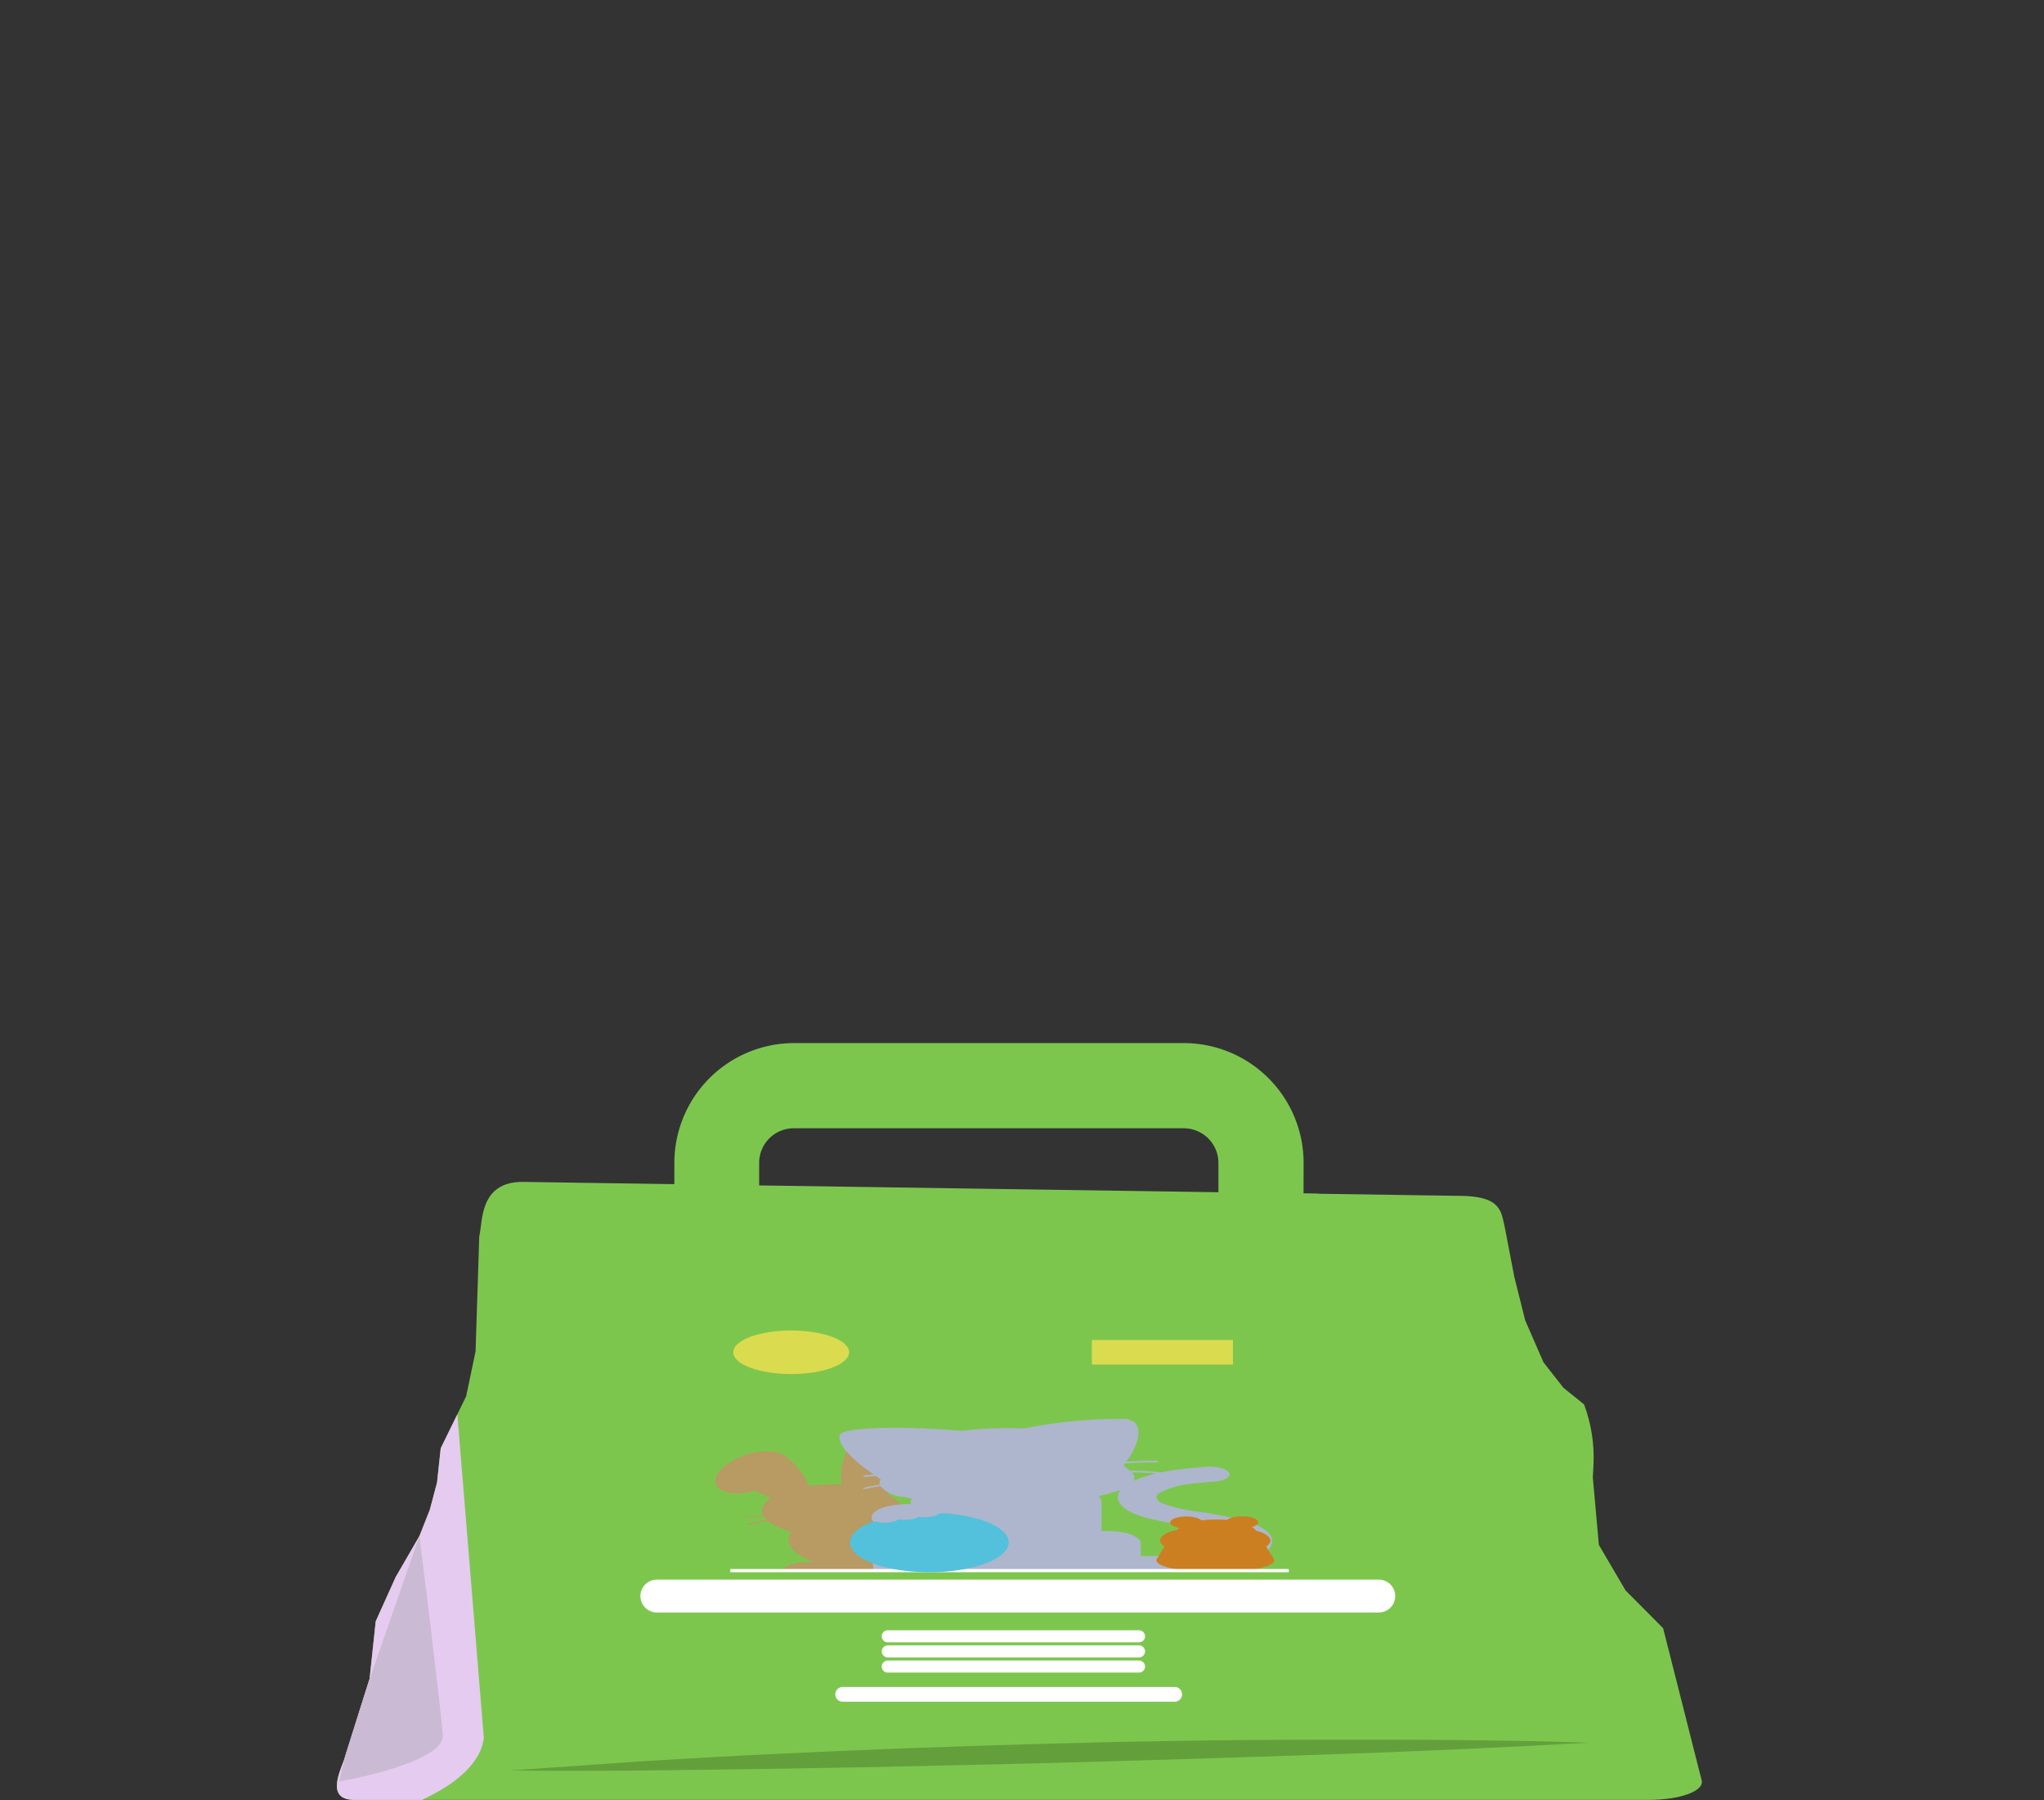 <svg id="Layer_1" data-name="Layer 1" xmlns="http://www.w3.org/2000/svg" xmlns:xlink="http://www.w3.org/1999/xlink" viewBox="0 0 216.96 191.03"><rect x="0" y="0" width="216.96" height="191.03" fill="#333333" stroke="none"/><defs><style>.cls-1,.cls-11,.cls-12,.cls-13{fill:none;}.cls-2{fill:#cc7f20;}.cls-3{fill:#7dc64e;}.cls-4{clip-path:url(#clip-path);}.cls-5{fill:#b89a63;}.cls-6{fill:#adb6cc;}.cls-7{clip-path:url(#clip-path-2);}.cls-8{fill:#fff;}.cls-9{fill:#53c1db;}.cls-10{fill:#dbdb4f;}.cls-11,.cls-12,.cls-13{stroke:#fff;stroke-linecap:round;stroke-linejoin:round;}.cls-11{stroke-width:1.28px;}.cls-12{stroke-width:1.56px;}.cls-13{stroke-width:3.49px;}.cls-14{clip-path:url(#clip-path-3);}.cls-15{fill:#e5cbef;}.cls-16{fill:#cbbad3;}.cls-17{fill:#63a03c;}</style><clipPath id="clip-path"><path class="cls-1" d="M175,191H37.63c-3.31,0-1.28-3.47-1-4.61l2.6-8.24.65-6.1,2.12-4.7L44.52,163l1.1-2.78.77-2.9.39-3.63,2.7-5.52,1-4.77.39-12.18c.38-1.58,0-5.8,4.58-5.8l99.44,1.48c4.59,0,4.44,1.78,4.84,3.35l1,5.22,1.16,4.64,1.94,4.45,2.12,2.71,2.19,1.76h0a16.07,16.07,0,0,1,1,6.44l-.07,1.32.64,7.15,2.84,4.84,4.14,4.16,1.09,4.32.84,3.31,2.11,8.35C180.93,190.06,178.33,191,175,191Z"/></clipPath><clipPath id="clip-path-2"><path class="cls-2" d="M133.34,162.46c-.53-.69-2.23-1.19-4.24-1.19s-3.55.46-4.15,1.1c-1.06.21-1.79.62-1.79,1.1,0,.68,1.47,1.23,3.28,1.23a7.83,7.83,0,0,0,1.68-.17c.31,0,.64,0,1,0s.5,0,.74,0a7.76,7.76,0,0,0,1.68.17c1.81,0,3.28-.55,3.28-1.23C134.8,163.06,134.22,162.69,133.34,162.46Z"/></clipPath><clipPath id="clip-path-3"><path class="cls-1" d="M175,191H37.63c-3.31,0-5.91-1-5.64-2.1l9.24-38.4,5.37-22.32c.38-1.58,4.22-2.79,8.82-2.79h101c4.59,0,8.42,1.2,8.82,2.78l6.36,25.11,3.81,15,5.21,20.57C180.93,190.06,178.33,191,175,191Z"/></clipPath></defs><title>Animation-Illustration-sac</title><path class="cls-3" d="M138.33,145.26h-9V123.4a3.68,3.68,0,0,0-3.67-3.67H84.25a3.67,3.67,0,0,0-3.67,3.67v21.86h-9V123.4a12.72,12.72,0,0,1,12.71-12.71h41.37a12.72,12.72,0,0,1,12.71,12.71Z"/><g class="cls-4"><path class="cls-3" d="M175,191H37.63c-3.31,0-5.91-1-5.64-2.1L46.6,128.21c.38-1.58,4.22-2.79,8.82-2.79h101c4.59,0,8.42,1.2,8.82,2.78l15.38,60.72C180.93,190.06,178.33,191,175,191Z"/><path class="cls-3" d="M140,130.45h-9.31V122c0-.78-1.69-1.42-3.78-1.42H84.28c-2.09,0-3.78.64-3.78,1.42v8.45H71.2V122c0-2.71,5.87-4.91,13.08-4.91h42.58c7.22,0,13.09,2.2,13.09,4.91Z"/><path class="cls-5" d="M101.56,163.2h-.07c-.19-1.36-2.54-2.5-5.78-3,0-.62-.61-1.19-1.56-1.65a5.39,5.39,0,0,0,1-1.2c.73.08,1.44.18,2.11.31a10.48,10.48,0,0,0-2.11-.31c1.43-2.16,1.81-5.5-1.4-5.33-4.71.24-4.58,4.16-4.4,5.49-.35,0-.7,0-1.07,0a19,19,0,0,0-2.44.16,7.17,7.17,0,0,0-2.58-3.2,1.27,1.27,0,0,0-.27-.18l-.05,0-.18-.08a3.4,3.4,0,0,0-.65-.17,7.32,7.32,0,0,0-5.42,1.73c-1.27,1.21-.9,2.4.83,2.65a6.37,6.37,0,0,0,2.63-.24l.38.19.6.28.12.05h0l.63.24a1.78,1.78,0,0,0-1,1.37,1.21,1.21,0,0,0,.13.52,14.59,14.59,0,0,0-1.74.15c-.08,0-.12,0-.09.08a.26.26,0,0,0,.15,0h.06a15.82,15.82,0,0,1,1.69-.14,2.18,2.18,0,0,0,.35.41,13.9,13.9,0,0,0-2.08.38c-.07,0-.09.05,0,.08a.25.25,0,0,0,.13,0l.09,0a14.06,14.06,0,0,1,2-.36A6.33,6.33,0,0,0,84,162.52a1.56,1.56,0,0,0-.16.28h0a1.26,1.26,0,0,0-.14.57c0,.94,1,1.79,2.7,2.39h-.25a4.1,4.1,0,0,0-.5,0c-1.44,0-2.6.43-2.6,1H97.94c.65,0,1.19-.2,1.19-.45v-.06c0-.15-.23-.29-.55-.37a7.49,7.49,0,0,0,1.77-.82,6.36,6.36,0,0,0,1.21.12c1.43,0,2.59-.44,2.59-1S103,163.2,101.56,163.2Z"/><path class="cls-6" d="M132.4,161.49a39,39,0,0,0-5-1.05,16.34,16.34,0,0,1-4.24-1c-.49-.38-.53-.72-.11-1a8.9,8.9,0,0,1,3.54-1c.66-.08,1.39-.15,2.17-.2,1.14-.07,1.91-.49,1.72-.92s-1.25-.74-2.38-.67c-.91.06-1.76.14-2.56.23s-1.55.22-2.24.36a29.63,29.63,0,0,0-3.37-.18l-.07-.06-.61-.49a1.57,1.57,0,0,0,.15-.19,31.16,31.16,0,0,1,3.26-.13c.13,0,.24,0,.25-.08s-.09-.1-.22-.1a29,29,0,0,0-3.14.11c.74-1,1.87-3,.93-4.14a1.94,1.94,0,0,0-1.23-.41,53,53,0,0,0-10.5,1c-.92,0-1.87-.06-2.83,0-1.36,0-2.65.13-3.87.26-2-.16-8.43-.62-11.93,0-.57.09-1,.3-1,.54-.2,1.25,2.16,3.1,3.61,4.09l-.93.1c-.13,0-.2.06-.16.11a.38.38,0,0,0,.3.06l1-.1.55.36a.75.75,0,0,0-.12.55c-.57.09-1.13.19-1.66.32-.11,0-.15.09-.07.13a.5.5,0,0,0,.23,0h.1c.46-.12,1-.21,1.46-.29A3.62,3.62,0,0,0,96,158.86l.77.15a.71.71,0,0,0-.1.37v3.09h-.49c-1.94,0-3.5.58-3.5,1.31v2.91h22.78a4.63,4.63,0,0,0,.54,0h10.28a27,27,0,0,0,3.83-.29c2.88-.46,4.62-1.42,4.9-2.69C135.17,162.85,134.3,162.09,132.4,161.49Zm-9.66-5.13a12.2,12.2,0,0,0-2.41.78.78.78,0,0,0-.17-.89C121,156.25,121.88,156.28,122.74,156.36Zm5.84,8.58a15.75,15.75,0,0,1-2.43.18h-5.06v-1.34c0-.73-1.57-1.31-3.5-1.31h-.67v-3.09a1,1,0,0,0-.28-.61c.63-.16,1.24-.32,1.81-.49l.48-.16c-.5.65-.33,1.36.54,2,1.16.89,3.78,1.33,6.31,1.76,3.56.59,5.21,1,5.05,1.69S130,164.7,128.58,164.94Z"/><path class="cls-2" d="M130.21,166.74H127.8c-3.08,0-5.45-.63-5-1.33l1.2-1.95c.36-.57,2.49-1,5-1h0c2.53,0,4.66.43,5,1l1.2,1.95C135.66,166.11,133.29,166.74,130.21,166.74Z"/><ellipse class="cls-2" cx="128.88" cy="164.94" rx="3.93" ry="1.69"/><ellipse class="cls-2" cx="125.92" cy="161.56" rx="1.72" ry="0.64"/><ellipse class="cls-2" cx="125.92" cy="161.56" rx="1.07" ry="0.4"/><ellipse class="cls-2" cx="131.84" cy="161.54" rx="1.72" ry="0.64"/><ellipse class="cls-2" cx="131.84" cy="161.54" rx="1.07" ry="0.4"/><path class="cls-2" d="M133.34,162.45c-.53-.7-2.23-1.2-4.24-1.2s-3.55.46-4.15,1.11c-1.06.2-1.79.61-1.79,1.09,0,.68,1.47,1.24,3.28,1.24a7.8,7.8,0,0,0,1.68-.18c.31,0,.64.05,1,.05s.5,0,.74,0a7.76,7.76,0,0,0,1.68.17c1.81,0,3.28-.55,3.28-1.23C134.8,163,134.22,162.67,133.34,162.45Z"/><path class="cls-2" d="M133.34,162.46c-.53-.69-2.23-1.19-4.24-1.19s-3.55.46-4.15,1.1c-1.06.21-1.79.62-1.79,1.1,0,.68,1.47,1.23,3.28,1.23a7.83,7.83,0,0,0,1.68-.17c.31,0,.64,0,1,0s.5,0,.74,0a7.76,7.76,0,0,0,1.68.17c1.81,0,3.28-.55,3.28-1.23C134.8,163.06,134.22,162.69,133.34,162.46Z"/><g class="cls-7"><path class="cls-2" d="M121.76,163.14a18.24,18.24,0,0,0,7.08,0c2.23,1,6.86,0,6.86,0v3.21H121.62Z"/></g><ellipse class="cls-2" cx="130.52" cy="162.65" rx="0.4" ry="0.15"/><ellipse class="cls-2" cx="127.04" cy="162.67" rx="0.4" ry="0.15"/><path class="cls-2" d="M127.72,163.79a2.66,2.66,0,0,1-.8-.11s0,0,0-.05a.25.25,0,0,1,.15,0,2.1,2.1,0,0,0,.66.09c.51,0,.92-.13.92-.29s.05,0,.11,0,.11,0,.11,0C128.86,163.62,128.35,163.79,127.72,163.79Z"/><path class="cls-2" d="M129.78,163.79c-.62,0-1.14-.17-1.14-.37,0,0,.05,0,.11,0s.11,0,.11,0,.41.29.92.29a2.1,2.1,0,0,0,.66-.09.29.29,0,0,1,.16,0s0,0,0,.05A2.62,2.62,0,0,1,129.78,163.79Z"/><path class="cls-2" d="M128.87,163.32l.48-.16c.1,0,0-.1-.16-.1h-1c-.16,0-.25.06-.16.1l.48.16A.44.44,0,0,0,128.87,163.32Z"/><rect class="cls-8" x="77.52" y="166.5" width="59.28" height="0.34"/><path class="cls-9" d="M98.64,160.52c-4.64,0-8.42,1.42-8.42,3.16s3.78,3.16,8.42,3.16,8.43-1.42,8.43-3.16S103.29,160.52,98.64,160.52Zm0,.23h0Zm-1.45.06c-.29,0-.58,0-.86.08C96.61,160.85,96.9,160.83,97.19,160.81Zm-.86,5.66a19,19,0,0,0,2.31.14h0A19,19,0,0,1,96.33,166.47Z"/><path class="cls-6" d="M95.15,159.68c-2,.24-3.1,1-2.45,1.8l7.24-.88C99.29,159.85,97.15,159.44,95.15,159.68Z"/><path class="cls-6" d="M97.94,160.24a2.26,2.26,0,0,0-.91.28,4.26,4.26,0,0,0-1.18,0,2.44,2.44,0,0,0-.92.28,4.33,4.33,0,0,0-1.19,0c-.76.11-1.21.35-1,.55a2.76,2.76,0,0,0,1.73.18,2.3,2.3,0,0,0,.92-.29,4.33,4.33,0,0,0,1.19,0,2.4,2.4,0,0,0,.92-.27,5.11,5.11,0,0,0,1.17,0c.76-.11,1.21-.35,1-.55A2.71,2.71,0,0,0,97.94,160.24Z"/><ellipse class="cls-10" cx="83.98" cy="143.5" rx="6.15" ry="2.31"/><rect class="cls-10" x="115.9" y="142.2" width="14.97" height="2.6"/><line class="cls-11" x1="94.23" y1="173.64" x2="120.9" y2="173.64"/><line class="cls-11" x1="94.23" y1="175.24" x2="120.9" y2="175.24"/><line class="cls-11" x1="94.23" y1="176.85" x2="120.9" y2="176.85"/><line class="cls-12" x1="89.44" y1="179.8" x2="124.69" y2="179.8"/><line class="cls-13" x1="69.72" y1="169.37" x2="146.35" y2="169.37"/><g class="cls-14"><path class="cls-15" d="M46.64,126.84l4.72,57.64-.12.54c-.48,2-2.46,4-5.74,5.63l-1.18.6S-.54,193.79-.15,193s4.79-36.77,4.79-36.77l-2.86-27,20.5-11.32Z"/></g><path class="cls-16" d="M36,189.05s11.21-1.94,11-4.93S44.52,163,44.52,163l-7.35,21.12Z"/><path class="cls-17" d="M54.16,187.88l14.29-1c4.77-.29,9.53-.56,14.3-.78,9.54-.47,19.09-.8,28.63-1.07s19.09-.41,28.64-.42,19.11,0,28.66.32q-14.31.8-28.62,1.28t-28.63.88c-9.54.22-19.08.46-28.62.6S63.71,188,54.16,187.88Z"/></g></svg>